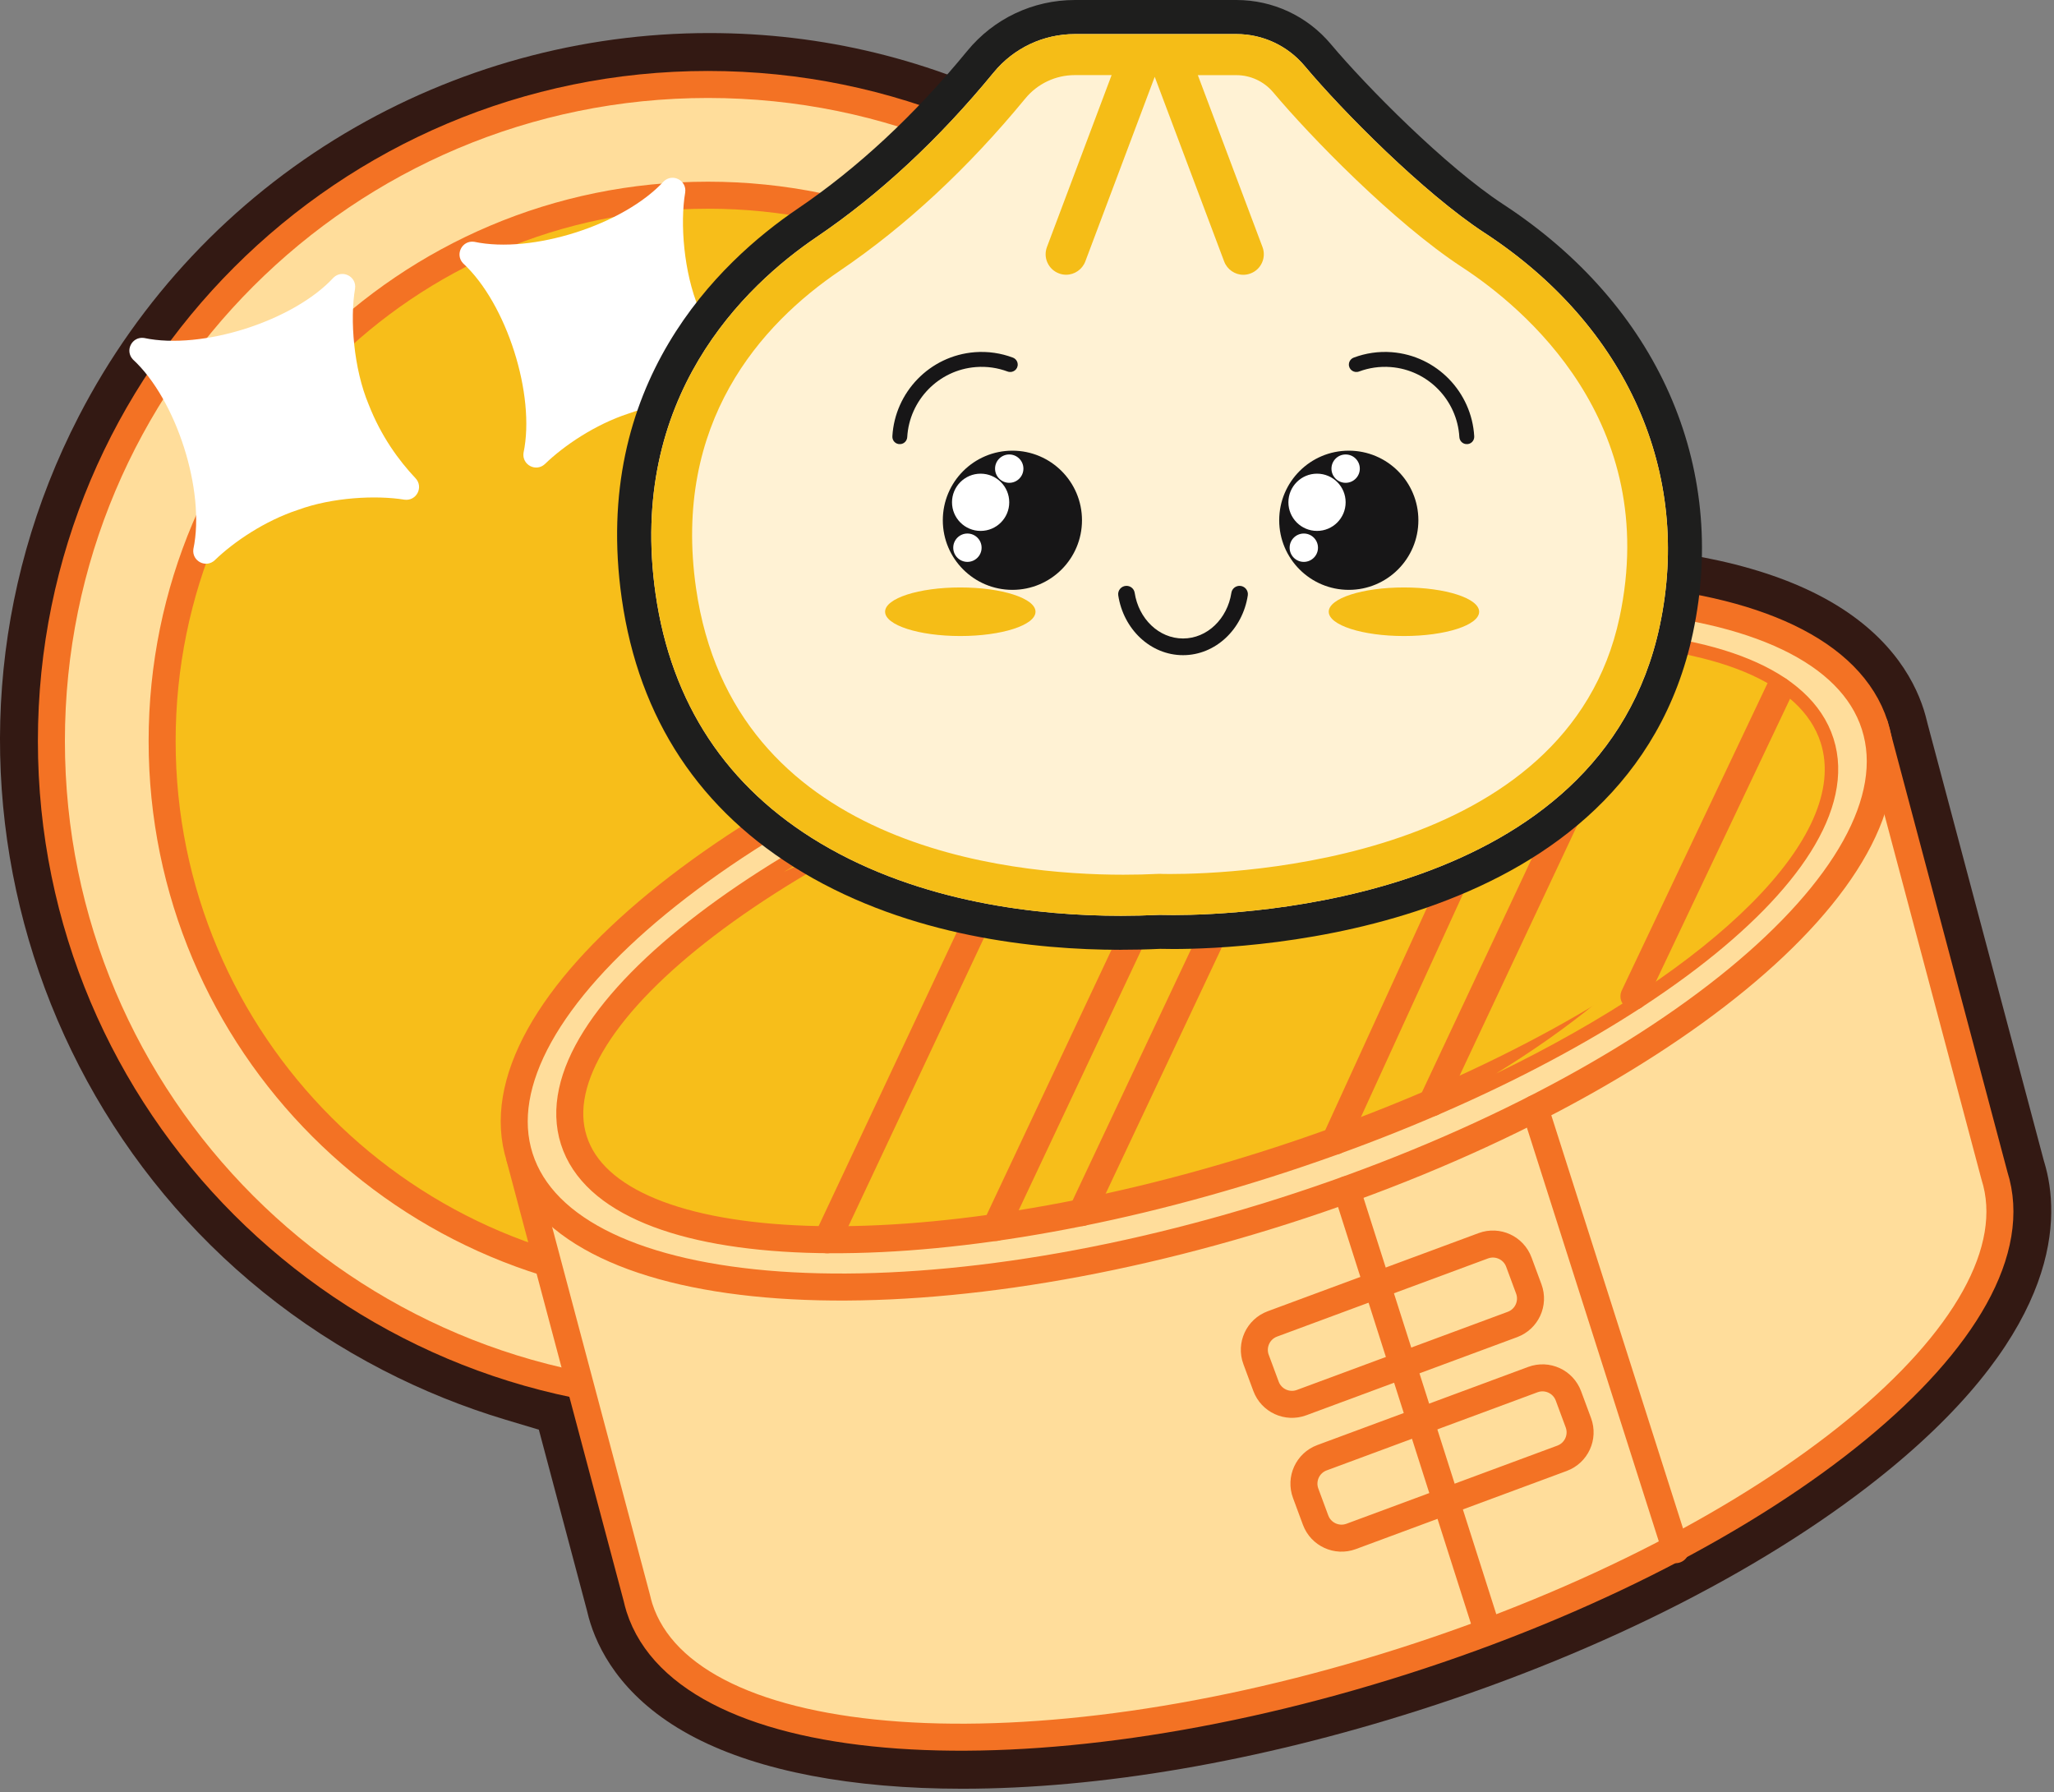 <svg xmlns="http://www.w3.org/2000/svg" width="384" height="335" viewBox="0 0 384 335" fill="none"><rect x="0" y="0" width="384" height="335" fill="#808080" stroke="none"/><path d="M179.88 334.39C159.3 334.39 142.05 331.1 130.01 324.88C117.34 318.34 112.34 309.62 110.38 303.46C110.16 302.76 109.95 302.02 109.76 301.19L109.72 301.03L100.74 267.27L94.47 265.39C86.63 263.04 78.94 259.93 71.62 256.15C6.77 222.67 -18.75 142.66 14.74 77.8C26.08 55.83 43.28 37.56 64.46 24.94C85.08 12.66 108.64 6.18 132.6 6.18C153.81 6.18 174.16 11.14 193.1 20.92C223.43 36.58 246.26 62.88 257.38 94.98L260.39 103.66L269.54 102.79C276.73 102.11 283.74 101.76 290.36 101.76C310.81 101.76 327.99 105.05 340.03 111.27C352.7 117.81 357.7 126.53 359.66 132.69C359.88 133.39 360.08 134.13 360.28 134.95L360.32 135.12L382.12 217.06L382.18 217.25C385.23 227.32 385.52 248.18 353.26 274.68C331.45 292.59 300.19 308.59 265.22 319.74C235.17 329.32 205.66 334.39 179.89 334.39H179.88Z" fill="#331913"></path><path d="M132.359 261.29C200.152 261.29 255.109 206.333 255.109 138.54C255.109 70.747 200.152 15.79 132.359 15.79C64.566 15.79 9.609 70.747 9.609 138.54C9.609 206.333 64.566 261.29 132.359 261.29Z" fill="#FFDD9B" stroke="#F37224" stroke-width="5.05" stroke-linecap="round" stroke-linejoin="round"></path><path d="M132.361 240.59C188.721 240.59 234.411 194.901 234.411 138.54C234.411 82.179 188.721 36.49 132.361 36.49C76 36.49 30.311 82.179 30.311 138.54C30.311 194.901 76 240.59 132.361 240.59Z" fill="#F7BE1A" stroke="#F37224" stroke-width="5.05" stroke-linecap="round" stroke-linejoin="round"></path><path d="M97.16 216.4L350.48 135.62L372.86 219.76C381.74 247.61 332.23 288.27 262.28 310.57C192.33 332.88 128.42 328.39 119.54 300.54C119.35 299.95 119.2 299.34 119.06 298.74L97.16 216.41V216.4Z" fill="#FFDD9B" stroke="#F37224" stroke-width="5.05" stroke-linecap="round" stroke-linejoin="round"></path><path d="M239.909 226.414C309.863 204.102 359.372 163.442 350.491 135.597C341.61 107.752 277.702 103.267 207.747 125.579C137.793 147.89 88.284 188.551 97.165 216.395C106.046 244.24 169.954 248.726 239.909 226.414Z" fill="#FFDD9B" stroke="#F37224" stroke-width="5.05" stroke-linecap="round" stroke-linejoin="round"></path><path d="M237.084 217.563C301.451 197.034 347.694 161.781 340.372 138.824C333.05 115.867 274.935 113.9 210.569 134.429C146.203 154.959 99.959 190.211 107.281 213.168C114.603 236.125 172.718 238.093 237.084 217.563Z" fill="#F7BE1A" stroke="#F37224" stroke-width="5.05" stroke-linecap="round" stroke-linejoin="round"></path><g style="mix-blend-mode:multiply"><path d="M146.58 162.99C159.43 156.75 173.82 150.98 189.25 146.06C253.62 125.53 311.74 127.5 319.06 150.46C323.58 164.64 307.67 183.5 279.68 200.69C320.51 180.89 345.95 156.31 340.38 138.84C333.06 115.88 274.94 113.91 210.57 134.44C185.91 142.3 163.92 152.32 146.58 162.99Z" fill="#F7BE1A"></path></g><path d="M243.327 262.21L282.758 247.601C285.435 246.609 286.801 243.634 285.809 240.957L283.951 235.94C282.959 233.262 279.984 231.896 277.306 232.888L237.876 247.497C235.198 248.489 233.832 251.464 234.824 254.142L236.683 259.158C237.675 261.836 240.649 263.202 243.327 262.21Z" fill="#FFDD9B" stroke="#F37224" stroke-width="5.05" stroke-linecap="round" stroke-linejoin="round"></path><path d="M252.598 287.225L292.029 272.615C294.706 271.623 296.073 268.649 295.081 265.971L293.222 260.954C292.23 258.277 289.255 256.911 286.578 257.903L247.147 272.512C244.47 273.504 243.104 276.479 244.096 279.156L245.954 284.173C246.946 286.85 249.921 288.217 252.598 287.225Z" fill="#FFDD9B" stroke="#F37224" stroke-width="5.05" stroke-linecap="round" stroke-linejoin="round"></path><path d="M251.77 222.4L278.1 304.95" stroke="#F37224" stroke-width="5.05" stroke-linecap="round" stroke-linejoin="round"></path><path d="M286.971 207.24L313.261 289.7" stroke="#F37224" stroke-width="5.05" stroke-linecap="round" stroke-linejoin="round"></path><path d="M332.601 129.06L305.471 186.25" stroke="#F37224" stroke-width="5.05" stroke-linecap="round" stroke-linejoin="round"></path><path d="M307.659 121.14L267.699 206.16" stroke="#F37224" stroke-width="5.05" stroke-linecap="round" stroke-linejoin="round"></path><path d="M249.6 213.32L292.17 120.25" stroke="#F37224" stroke-width="5.05" stroke-linecap="round" stroke-linejoin="round"></path><path d="M202.25 226.68L250.5 124.36" stroke="#F37224" stroke-width="5.05" stroke-linecap="round" stroke-linejoin="round"></path><path d="M186.141 229.47L233.991 127.87" stroke="#F37224" stroke-width="5.05" stroke-linecap="round" stroke-linejoin="round"></path><path d="M154.631 231.77L198.461 138.55" stroke="#F37224" stroke-width="5.05" stroke-linecap="round" stroke-linejoin="round"></path><path d="M86.57 49.22C94.71 56.72 100.16 73.84 97.871 84.67C97.561 86.92 100.23 88.3 101.88 86.74C105.4 83.33 111.26 79.35 117.45 77.33C123.85 74.98 132.06 74.57 137.33 75.43C139.58 75.74 140.96 73.07 139.4 71.42C136.26 68.09 132.95 63.55 130.64 57.63C127.84 50.96 127.11 41.77 128.1 35.97C128.42 33.72 125.74 32.34 124.09 33.9C116.59 42.04 99.471 47.5 88.641 45.2C86.391 44.89 85.01 47.56 86.57 49.22Z" fill="white"></path><path d="M24.85 67.2C32.99 74.7 38.44 91.82 36.15 102.65C35.84 104.9 38.51 106.28 40.16 104.72C43.68 101.31 49.54 97.33 55.73 95.31C62.13 92.96 70.34 92.55 75.61 93.41C77.86 93.72 79.24 91.05 77.68 89.4C74.54 86.07 71.23 81.53 68.92 75.61C66.12 68.94 65.39 59.75 66.38 53.95C66.7 51.7 64.02 50.32 62.37 51.88C54.87 60.02 37.75 65.48 26.92 63.18C24.67 62.87 23.29 65.54 24.85 67.2Z" fill="white"></path><path d="M209.53 177.56C193.49 177.56 170.17 175.05 150.13 163.12C130.86 151.64 119.45 134.41 116.24 111.9C110.51 71.76 134.38 49.01 149.12 39.02C160.33 31.43 171 21.5 180.83 9.52C185.79 3.47 193.13 0 200.96 0H231.15C237.96 0 244.39 3 248.78 8.22C255.44 16.16 270.29 31.17 281.04 38.2C309.9 57.07 323.16 87.02 316.5 118.31C304.54 174.56 233.49 177.41 219.37 177.41C218.24 177.41 217.4 177.39 216.89 177.38C214.43 177.5 211.95 177.55 209.54 177.55L209.53 177.56ZM198.4 21.01C197.71 21.36 197.09 21.85 196.59 22.47C185.5 35.97 173.38 47.23 160.56 55.91C141.37 68.91 133.25 86.78 136.43 109.02C142.64 152.46 189.94 157.15 209.98 157.15C212.13 157.15 214.26 157.1 216.31 157L216.73 156.98L217.49 157C217.75 157 218.2 157.01 218.79 157.01C230.25 157.01 287.87 154.94 296.57 114.07C303.54 81.3 280.23 62.03 269.89 55.27C256.93 46.79 241.2 30.76 233.79 22.06L242.01 43.92C242.97 46.48 242.87 49.24 241.75 51.72C240.62 54.2 238.6 56.1 236.05 57.05C234.89 57.49 233.68 57.71 232.47 57.71C228.25 57.71 224.41 55.05 222.93 51.1L215.91 32.43L208.89 51.1C207.4 55.05 203.57 57.71 199.35 57.71C198.13 57.71 196.93 57.49 195.77 57.06C193.22 56.1 191.2 54.21 190.07 51.73C188.94 49.24 188.85 46.47 189.81 43.92L198.43 21L198.4 21.01Z" fill="#1E1E1D"></path><path d="M277.549 43.54C266.139 36.07 250.999 20.79 243.899 12.32C240.719 8.54 236.079 6.37 231.149 6.37H200.959C195.049 6.37 189.509 8.99 185.759 13.56C175.529 26.02 164.409 36.36 152.699 44.29C139.189 53.44 117.309 74.28 122.559 111C125.489 131.51 135.869 147.2 153.409 157.65C172.209 168.84 194.319 171.2 209.559 171.2C211.899 171.2 214.319 171.14 216.739 171.03H216.859H216.979C217.439 171.04 218.259 171.06 219.389 171.06C232.659 171.06 299.349 168.45 310.289 117.01C316.379 88.39 304.149 60.93 277.569 43.55L277.549 43.54Z" fill="#FFF2D4"></path><path d="M277.549 43.54C266.139 36.07 250.999 20.79 243.899 12.32C240.719 8.54 236.079 6.37 231.149 6.37H200.959C195.049 6.37 189.509 8.99 185.759 13.56C175.529 26.02 164.409 36.36 152.699 44.29C139.189 53.44 117.309 74.28 122.559 111C125.489 131.51 135.869 147.2 153.409 157.65C172.209 168.84 194.319 171.2 209.559 171.2C211.899 171.2 214.319 171.14 216.739 171.03H216.859H216.979C217.439 171.04 218.259 171.06 219.389 171.06C232.659 171.06 299.349 168.45 310.289 117.01C316.379 88.39 304.149 60.93 277.569 43.55L277.549 43.54ZM302.779 115.41C293.059 161.07 231.099 163.39 218.779 163.39C217.609 163.39 216.949 163.37 216.959 163.36H216.799H216.619C214.469 163.47 212.229 163.52 209.979 163.52C188.269 163.52 137.039 158.3 130.119 109.92C125.699 78.96 142.289 60.59 156.979 50.64C169.299 42.29 180.959 31.46 191.669 18.43C193.959 15.64 197.349 14.04 200.949 14.04H207.819L195.729 46.18C195.369 47.14 195.399 48.18 195.829 49.11C196.249 50.04 197.009 50.75 197.969 51.11C198.409 51.28 198.869 51.36 199.319 51.36C200.899 51.36 202.339 50.36 202.899 48.88L215.879 14.36L228.859 48.88C229.419 50.37 230.859 51.37 232.439 51.37C232.889 51.37 233.349 51.29 233.789 51.12C234.749 50.76 235.509 50.05 235.929 49.12C236.349 48.19 236.389 47.15 236.029 46.19L223.939 14.05H231.139C233.799 14.05 236.309 15.22 238.029 17.26C244.919 25.47 260.599 41.62 273.359 49.96C284.799 57.44 310.569 78.79 302.779 115.42V115.41Z" fill="#F5BD17"></path><path d="M189.27 110.27C196.455 110.27 202.28 104.445 202.28 97.26C202.28 90.075 196.455 84.25 189.27 84.25C182.085 84.25 176.26 90.075 176.26 97.26C176.26 104.445 182.085 110.27 189.27 110.27Z" fill="#171617"></path><path d="M183.33 99.25C186.285 99.25 188.68 96.855 188.68 93.9C188.68 90.945 186.285 88.55 183.33 88.55C180.376 88.55 177.98 90.945 177.98 93.9C177.98 96.855 180.376 99.25 183.33 99.25Z" fill="white"></path><path d="M188.679 90.26C190.143 90.26 191.329 89.073 191.329 87.61C191.329 86.146 190.143 84.96 188.679 84.96C187.216 84.96 186.029 86.146 186.029 87.61C186.029 89.073 187.216 90.26 188.679 90.26Z" fill="white"></path><path d="M180.861 105.04C182.324 105.04 183.511 103.854 183.511 102.39C183.511 100.926 182.324 99.74 180.861 99.74C179.397 99.74 178.211 100.926 178.211 102.39C178.211 103.854 179.397 105.04 180.861 105.04Z" fill="white"></path><path d="M182.251 65.84C173.811 66.49 167.301 73.33 166.831 81.56C166.781 82.4 167.471 83.09 168.301 83.02H168.351C169.041 82.96 169.571 82.4 169.611 81.7C170.011 74.85 175.431 69.16 182.451 68.62C184.521 68.46 186.531 68.77 188.361 69.45C189.331 69.81 190.341 69.07 190.261 68.05C190.221 67.51 189.861 67.04 189.351 66.85C187.141 66.02 184.731 65.65 182.231 65.84H182.251Z" fill="#171617"></path><path d="M179.531 118.9C187.296 118.9 193.591 116.867 193.591 114.36C193.591 111.853 187.296 109.82 179.531 109.82C171.766 109.82 165.471 111.853 165.471 114.36C165.471 116.867 171.766 118.9 179.531 118.9Z" fill="#F5BD17"></path><path d="M252.16 110.27C259.346 110.27 265.17 104.445 265.17 97.26C265.17 90.075 259.346 84.25 252.16 84.25C244.975 84.25 239.15 90.075 239.15 97.26C239.15 104.445 244.975 110.27 252.16 110.27Z" fill="#171617"></path><path d="M246.219 99.25C249.174 99.25 251.569 96.855 251.569 93.9C251.569 90.945 249.174 88.55 246.219 88.55C243.264 88.55 240.869 90.945 240.869 93.9C240.869 96.855 243.264 99.25 246.219 99.25Z" fill="white"></path><path d="M251.57 90.26C253.033 90.26 254.22 89.073 254.22 87.61C254.22 86.146 253.033 84.96 251.57 84.96C250.106 84.96 248.92 86.146 248.92 87.61C248.92 89.073 250.106 90.26 251.57 90.26Z" fill="white"></path><path d="M243.75 105.04C245.213 105.04 246.4 103.854 246.4 102.39C246.4 100.926 245.213 99.74 243.75 99.74C242.286 99.74 241.1 100.926 241.1 102.39C241.1 103.854 242.286 105.04 243.75 105.04Z" fill="white"></path><path d="M260.19 65.84C268.63 66.49 275.14 73.33 275.61 81.56C275.66 82.4 274.97 83.09 274.14 83.02H274.09C273.4 82.96 272.87 82.4 272.83 81.7C272.43 74.85 267.01 69.16 259.99 68.62C257.92 68.46 255.91 68.77 254.08 69.45C253.11 69.81 252.1 69.07 252.18 68.05C252.22 67.51 252.58 67.04 253.09 66.85C255.3 66.02 257.71 65.65 260.21 65.84H260.19Z" fill="#171617"></path><path d="M262.47 118.9C270.235 118.9 276.53 116.867 276.53 114.36C276.53 111.853 270.235 109.82 262.47 109.82C254.705 109.82 248.41 111.853 248.41 114.36C248.41 116.867 254.705 118.9 262.47 118.9Z" fill="#F5BD17"></path><path d="M231.74 109.52C230.98 109.52 230.32 110.07 230.21 110.82C229.47 115.66 225.7 119.36 221.17 119.36C216.64 119.36 212.87 115.66 212.13 110.82C212.02 110.07 211.36 109.52 210.6 109.52C209.65 109.52 208.92 110.36 209.06 111.3C210.03 117.63 215.09 122.48 221.17 122.48C227.25 122.48 232.31 117.64 233.28 111.3C233.42 110.36 232.68 109.52 231.74 109.52Z" fill="#171617"></path></svg>